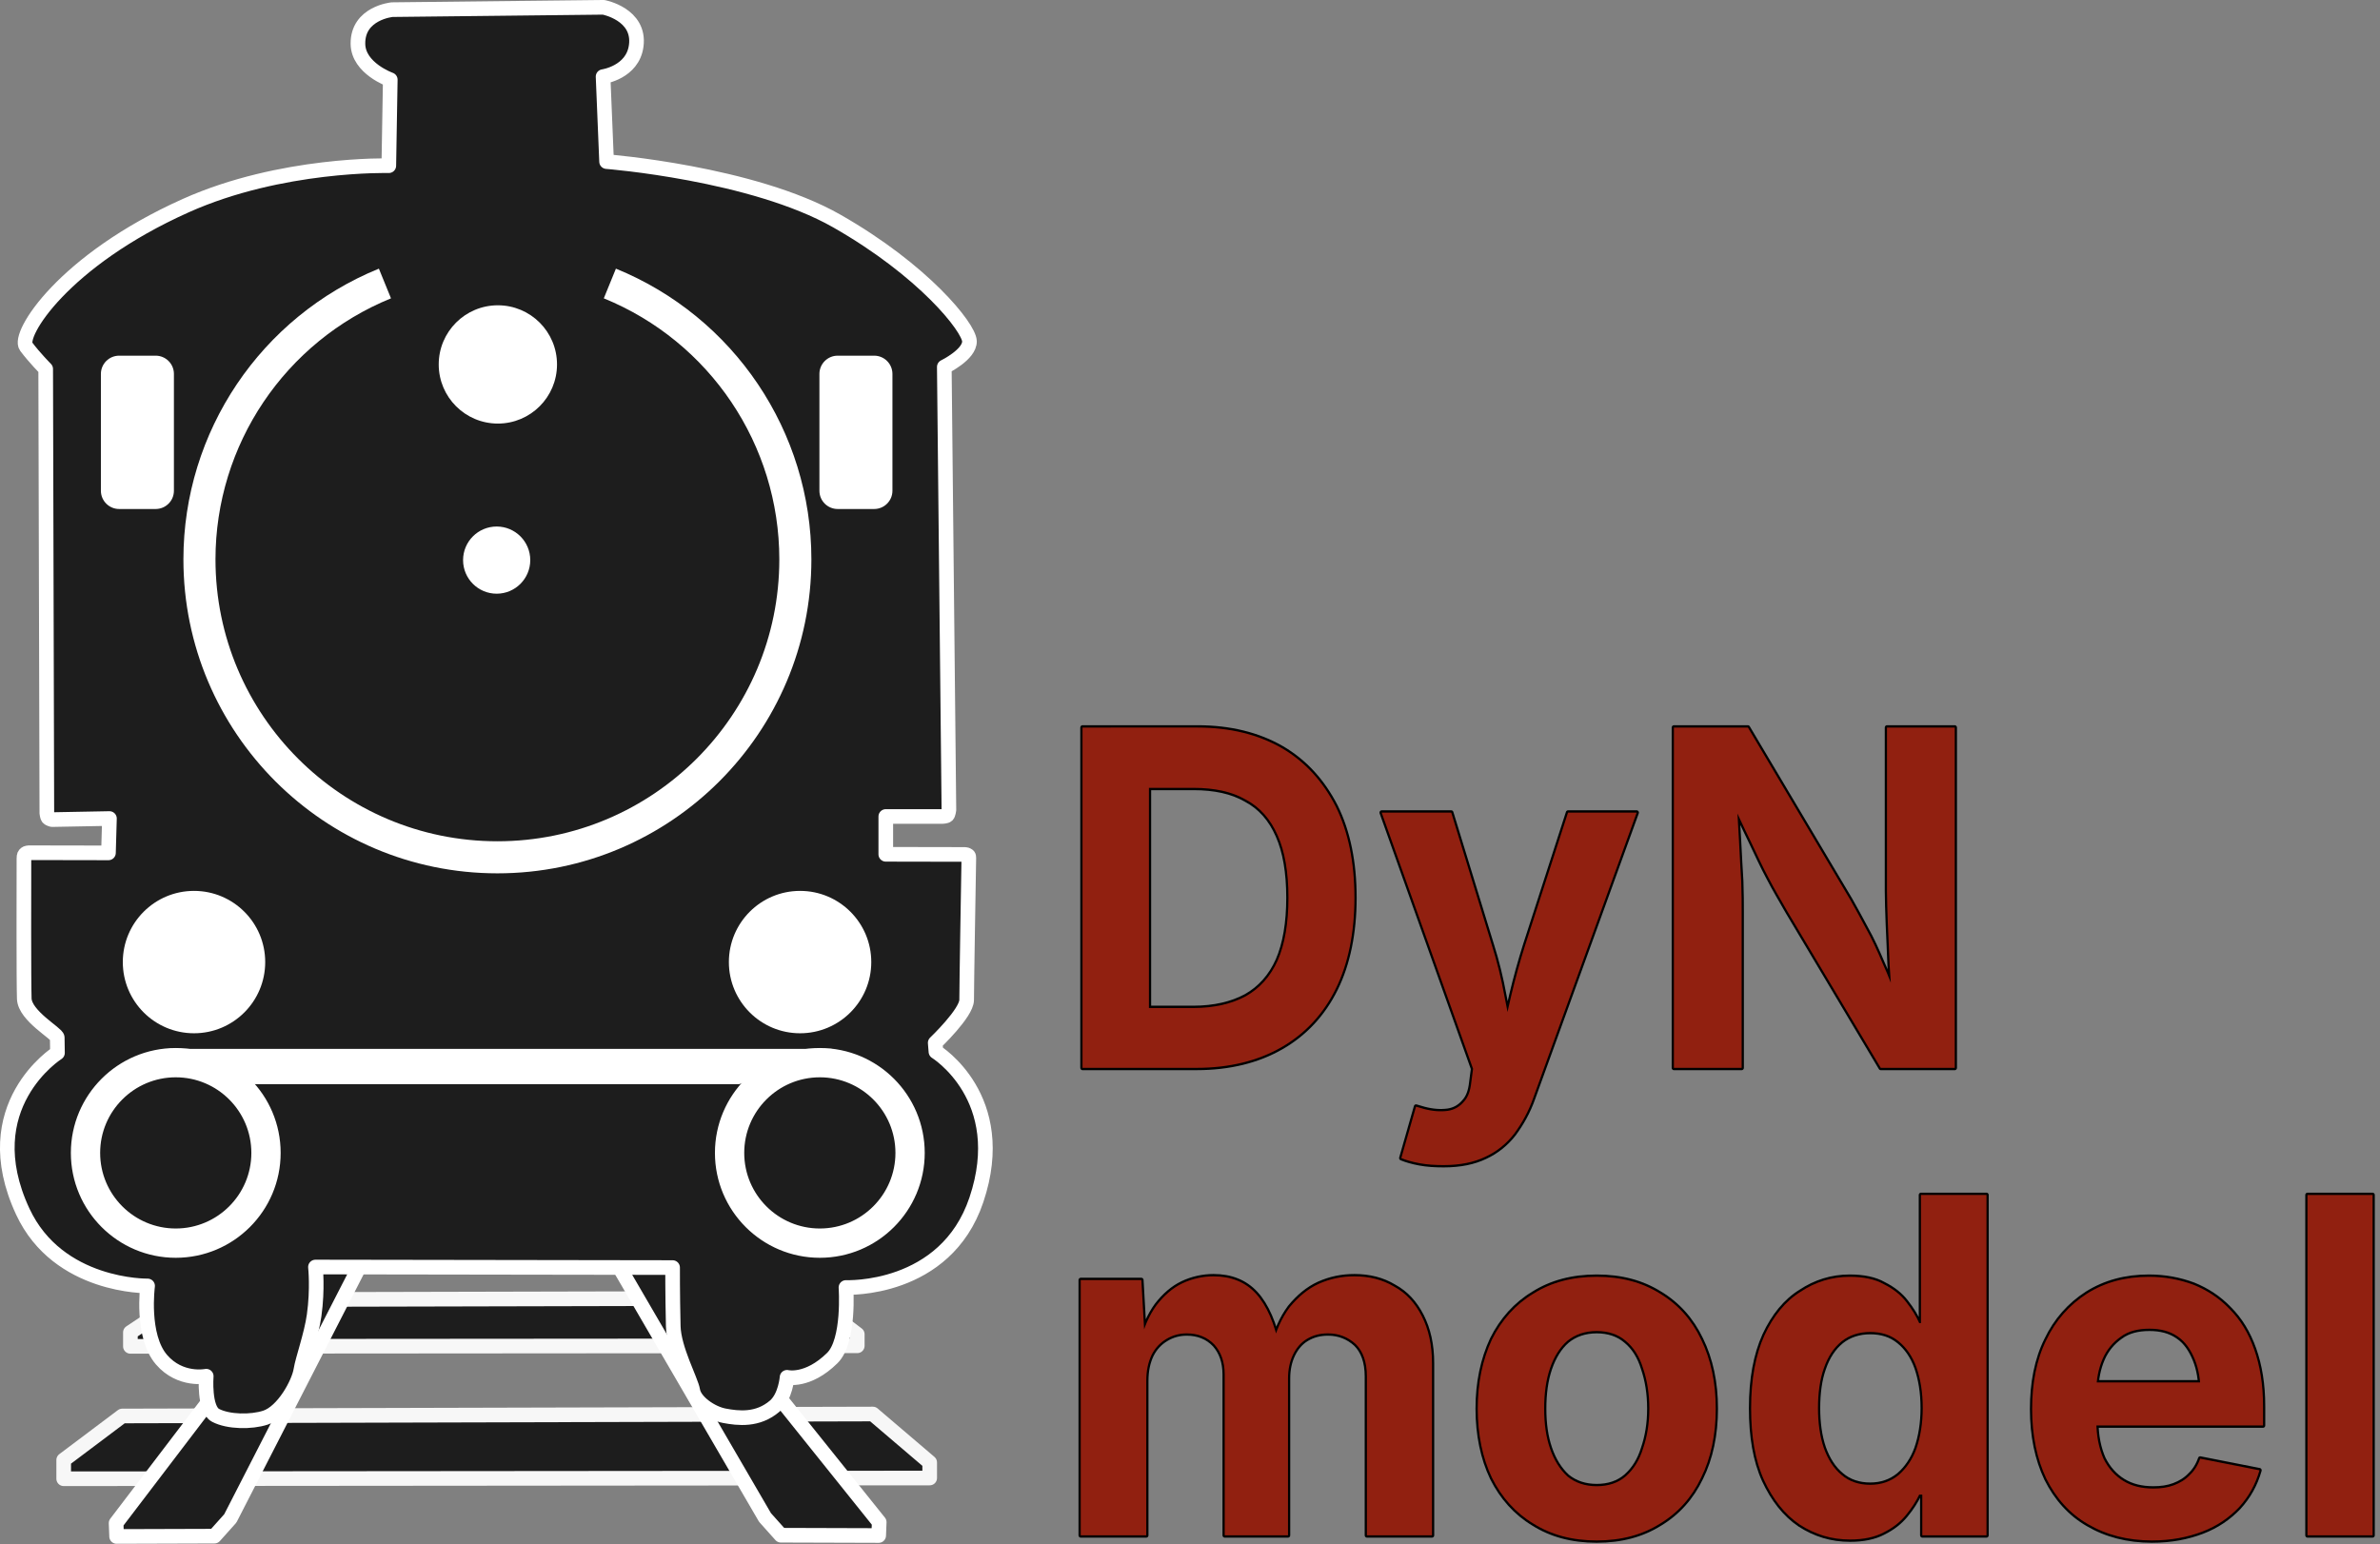 <?xml version="1.0" encoding="UTF-8" standalone="no"?>
<svg xmlns="http://www.w3.org/2000/svg" xmlns:xlink="http://www.w3.org/1999/xlink" xmlns:serif="http://www.serif.com/" width="100%" height="100%" viewBox="0 0 678 440" version="1.1" xml:space="preserve" style="fill-rule:evenodd;clip-rule:evenodd;stroke-linejoin:round;stroke-miterlimit:2;">
    <rect x="0" y="0" width="678" height="440" fill="#808080" stroke="none"/>
    <g transform="matrix(0.39,0,0,0.409,-158.334,164.258)">
        <g transform="matrix(325.618,0,0,325.618,1175.21,342.233)">
            <path d="M0.322,-0l-0.189,-0l0,-0.128l0.182,-0c0.046,-0 0.086,-0.009 0.117,-0.025c0.032,-0.017 0.056,-0.043 0.072,-0.077c0.016,-0.035 0.024,-0.08 0.024,-0.134c-0,-0.054 -0.008,-0.099 -0.024,-0.133c-0.016,-0.035 -0.04,-0.061 -0.072,-0.077c-0.031,-0.017 -0.07,-0.025 -0.117,-0.025l-0.185,-0l-0,-0.129l0.194,0c0.073,0 0.136,0.015 0.189,0.044c0.052,0.029 0.092,0.071 0.121,0.125c0.028,0.054 0.042,0.119 0.042,0.195c0,0.075 -0.014,0.141 -0.042,0.195c-0.028,0.054 -0.069,0.096 -0.122,0.125c-0.053,0.029 -0.117,0.044 -0.19,0.044Zm-0.107,-0.728l-0,0.728l-0.149,-0l-0,-0.728l0.149,0Z" style="fill:none;fill-rule:nonzero;stroke:#000;stroke-width:0.01px;"></path>
        </g>
        <g transform="matrix(325.618,0,0,325.618,1410.36,342.233)">
            <path d="M0.059,0.193l0.033,-0.11l0.018,0.005c0.02,0.005 0.037,0.006 0.053,0.004c0.015,-0.002 0.027,-0.009 0.036,-0.019c0.01,-0.01 0.015,-0.024 0.017,-0.042l0.004,-0.029l-0.205,-0.548l0.156,0l0.091,0.283c0.012,0.036 0.021,0.072 0.028,0.108c0.007,0.036 0.015,0.073 0.024,0.112l-0.034,-0c0.009,-0.039 0.017,-0.077 0.026,-0.113c0.009,-0.036 0.019,-0.071 0.031,-0.107l0.096,-0.283l0.154,0l-0.232,0.61c-0.011,0.03 -0.026,0.055 -0.043,0.077c-0.017,0.021 -0.039,0.038 -0.064,0.049c-0.026,0.012 -0.057,0.018 -0.094,0.018c-0.019,0 -0.037,-0.001 -0.054,-0.004c-0.017,-0.003 -0.031,-0.007 -0.041,-0.011Z" style="fill:none;fill-rule:nonzero;stroke:#000;stroke-width:0.01px;"></path>
        </g>
        <g transform="matrix(325.618,0,0,325.618,1607.19,342.233)">
            <path d="M0.066,-0l-0,-0.728l0.166,0l0.23,0.369c0.011,0.019 0.023,0.039 0.035,0.061c0.013,0.022 0.025,0.047 0.037,0.074c0.013,0.027 0.025,0.057 0.038,0.091l-0.015,0c-0.003,-0.027 -0.005,-0.056 -0.007,-0.086c-0.001,-0.031 -0.003,-0.06 -0.004,-0.088c-0.001,-0.028 -0.002,-0.052 -0.002,-0.071l0,-0.35l0.152,0l0,0.728l-0.166,-0l-0.209,-0.334c-0.015,-0.025 -0.03,-0.049 -0.043,-0.073c-0.013,-0.023 -0.026,-0.05 -0.04,-0.078c-0.015,-0.029 -0.031,-0.063 -0.051,-0.102l0.019,-0c0.002,0.035 0.004,0.068 0.006,0.101c0.002,0.032 0.003,0.061 0.005,0.087c0.001,0.027 0.001,0.048 0.001,0.065l0,0.334l-0.152,0Z" style="fill:none;fill-rule:nonzero;stroke:#000;stroke-width:0.01px;"></path>
        </g>
        <g transform="matrix(325.618,0,0,325.618,1175.21,667.85)">
            <path d="M0.062,-0l0,-0.546l0.136,0l0.008,0.136l-0.011,-0c0.008,-0.034 0.021,-0.061 0.037,-0.082c0.017,-0.021 0.036,-0.037 0.058,-0.047c0.022,-0.01 0.046,-0.015 0.07,-0.015c0.039,-0 0.071,0.012 0.095,0.037c0.024,0.025 0.042,0.064 0.053,0.116l-0.017,-0c0.008,-0.035 0.022,-0.064 0.04,-0.087c0.019,-0.022 0.04,-0.039 0.065,-0.05c0.026,-0.011 0.052,-0.016 0.08,-0.016c0.033,-0 0.063,0.007 0.089,0.022c0.027,0.014 0.047,0.035 0.062,0.063c0.015,0.028 0.023,0.061 0.023,0.101l-0,0.368l-0.146,-0l-0,-0.34c-0,-0.031 -0.009,-0.054 -0.025,-0.069c-0.017,-0.015 -0.038,-0.023 -0.062,-0.023c-0.019,0 -0.034,0.004 -0.048,0.012c-0.014,0.008 -0.024,0.02 -0.031,0.034c-0.007,0.014 -0.011,0.031 -0.011,0.05l0,0.336l-0.142,-0l0,-0.344c0,-0.027 -0.008,-0.048 -0.023,-0.064c-0.016,-0.016 -0.037,-0.024 -0.062,-0.024c-0.017,0 -0.032,0.004 -0.046,0.012c-0.014,0.008 -0.025,0.019 -0.033,0.034c-0.008,0.016 -0.012,0.034 -0.012,0.056l-0,0.33l-0.147,-0Z" style="fill:none;fill-rule:nonzero;stroke:#000;stroke-width:0.01px;"></path>
        </g>
        <g transform="matrix(325.618,0,0,325.618,1472.36,667.85)">
            <path d="M0.307,0.011c-0.055,-0 -0.102,-0.012 -0.142,-0.036c-0.04,-0.023 -0.071,-0.056 -0.093,-0.098c-0.021,-0.042 -0.032,-0.092 -0.032,-0.148c-0,-0.056 0.011,-0.105 0.032,-0.148c0.022,-0.042 0.053,-0.075 0.093,-0.098c0.04,-0.024 0.087,-0.036 0.142,-0.036c0.055,0 0.102,0.012 0.142,0.036c0.04,0.023 0.071,0.056 0.092,0.098c0.022,0.043 0.033,0.092 0.033,0.148c-0,0.056 -0.011,0.106 -0.033,0.148c-0.021,0.042 -0.052,0.075 -0.092,0.098c-0.04,0.024 -0.087,0.036 -0.142,0.036Zm-0,-0.116c0.026,0 0.048,-0.007 0.065,-0.021c0.018,-0.015 0.031,-0.035 0.039,-0.06c0.009,-0.025 0.014,-0.053 0.014,-0.085c-0,-0.032 -0.005,-0.061 -0.014,-0.086c-0.008,-0.025 -0.021,-0.045 -0.039,-0.059c-0.017,-0.014 -0.039,-0.021 -0.065,-0.021c-0.026,-0 -0.048,0.007 -0.066,0.021c-0.017,0.014 -0.03,0.034 -0.039,0.059c-0.009,0.025 -0.013,0.054 -0.013,0.086c-0,0.032 0.004,0.06 0.013,0.085c0.009,0.025 0.022,0.045 0.039,0.06c0.018,0.014 0.04,0.021 0.066,0.021Z" style="fill:none;fill-rule:nonzero;stroke:#000;stroke-width:0.01px;"></path>
        </g>
        <g transform="matrix(325.618,0,0,325.618,1672.06,667.85)">
            <path d="M0.262,0.009c-0.042,0 -0.079,-0.011 -0.113,-0.032c-0.034,-0.022 -0.06,-0.054 -0.08,-0.095c-0.02,-0.042 -0.029,-0.093 -0.029,-0.154c-0,-0.062 0.01,-0.114 0.03,-0.156c0.02,-0.041 0.047,-0.073 0.081,-0.093c0.033,-0.021 0.07,-0.032 0.11,-0.032c0.031,0 0.057,0.005 0.077,0.016c0.021,0.01 0.038,0.023 0.05,0.038c0.013,0.016 0.022,0.03 0.029,0.045l0.004,-0l0,-0.274l0.147,0l-0,0.728l-0.144,0l-0,-0.087l-0.007,-0c-0.007,0.014 -0.017,0.029 -0.03,0.044c-0.013,0.015 -0.029,0.027 -0.05,0.037c-0.02,0.01 -0.045,0.015 -0.075,0.015Zm0.045,-0.117c0.025,-0 0.046,-0.007 0.064,-0.021c0.017,-0.014 0.031,-0.033 0.04,-0.057c0.009,-0.025 0.014,-0.054 0.014,-0.086c-0,-0.034 -0.005,-0.062 -0.014,-0.087c-0.009,-0.024 -0.023,-0.043 -0.04,-0.056c-0.018,-0.014 -0.039,-0.02 -0.064,-0.02c-0.025,-0 -0.047,0.007 -0.064,0.02c-0.018,0.014 -0.031,0.033 -0.04,0.058c-0.009,0.024 -0.013,0.053 -0.013,0.085c-0,0.031 0.004,0.06 0.013,0.085c0.009,0.024 0.022,0.044 0.04,0.058c0.017,0.014 0.039,0.021 0.064,0.021Z" style="fill:none;fill-rule:nonzero;stroke:#000;stroke-width:0.01px;"></path>
        </g>
        <g transform="matrix(325.618,0,0,325.618,1877.32,667.85)">
            <path d="M0.309,0.011c-0.055,-0 -0.103,-0.012 -0.144,-0.035c-0.04,-0.022 -0.071,-0.055 -0.093,-0.097c-0.021,-0.042 -0.032,-0.092 -0.032,-0.149c-0,-0.056 0.01,-0.106 0.032,-0.148c0.021,-0.042 0.052,-0.075 0.091,-0.099c0.04,-0.024 0.086,-0.036 0.139,-0.036c0.036,0 0.069,0.006 0.1,0.017c0.031,0.012 0.058,0.029 0.081,0.052c0.024,0.023 0.042,0.051 0.055,0.086c0.013,0.035 0.02,0.075 0.02,0.122l-0,0.041l-0.458,0l-0,-0.092l0.387,0l-0.069,0.025c0,-0.029 -0.004,-0.053 -0.013,-0.074c-0.009,-0.021 -0.021,-0.038 -0.038,-0.049c-0.018,-0.012 -0.039,-0.017 -0.064,-0.017c-0.025,-0 -0.047,0.005 -0.064,0.017c-0.018,0.012 -0.032,0.028 -0.041,0.048c-0.009,0.02 -0.014,0.043 -0.014,0.068l0,0.065c0,0.032 0.006,0.058 0.016,0.08c0.011,0.021 0.026,0.037 0.045,0.048c0.019,0.011 0.041,0.016 0.067,0.016c0.017,0 0.032,-0.002 0.046,-0.007c0.014,-0.005 0.026,-0.012 0.036,-0.022c0.01,-0.009 0.018,-0.021 0.023,-0.035l0.133,0.025c-0.009,0.03 -0.024,0.056 -0.046,0.079c-0.022,0.022 -0.049,0.04 -0.082,0.052c-0.033,0.012 -0.07,0.019 -0.113,0.019Z" style="fill:none;fill-rule:nonzero;stroke:#000;stroke-width:0.01px;"></path>
        </g>
        <g transform="matrix(325.618,0,0,325.618,2071.29,667.85)">
            <rect x="0.062" y="-0.728" width="0.146" height="0.728" style="fill:none;fill-rule:nonzero;stroke:#000;stroke-width:0.01px;"></rect>
        </g>
        <g transform="matrix(325.618,0,0,325.618,1175.21,342.233)">
            <path d="M0.322,-0l-0.189,-0l0,-0.128l0.182,-0c0.046,-0 0.086,-0.009 0.117,-0.025c0.032,-0.017 0.056,-0.043 0.072,-0.077c0.016,-0.035 0.024,-0.08 0.024,-0.134c-0,-0.054 -0.008,-0.099 -0.024,-0.133c-0.016,-0.035 -0.04,-0.061 -0.072,-0.077c-0.031,-0.017 -0.07,-0.025 -0.117,-0.025l-0.185,-0l-0,-0.129l0.194,0c0.073,0 0.136,0.015 0.189,0.044c0.052,0.029 0.092,0.071 0.121,0.125c0.028,0.054 0.042,0.119 0.042,0.195c0,0.075 -0.014,0.141 -0.042,0.195c-0.028,0.054 -0.069,0.096 -0.122,0.125c-0.053,0.029 -0.117,0.044 -0.19,0.044Zm-0.107,-0.728l-0,0.728l-0.149,-0l-0,-0.728l0.149,0Z" style="fill:#912010;fill-rule:nonzero;"></path>
        </g>
        <g transform="matrix(325.618,0,0,325.618,1410.36,342.233)">
            <path d="M0.059,0.193l0.033,-0.11l0.018,0.005c0.02,0.005 0.037,0.006 0.053,0.004c0.015,-0.002 0.027,-0.009 0.036,-0.019c0.01,-0.01 0.015,-0.024 0.017,-0.042l0.004,-0.029l-0.205,-0.548l0.156,0l0.091,0.283c0.012,0.036 0.021,0.072 0.028,0.108c0.007,0.036 0.015,0.073 0.024,0.112l-0.034,-0c0.009,-0.039 0.017,-0.077 0.026,-0.113c0.009,-0.036 0.019,-0.071 0.031,-0.107l0.096,-0.283l0.154,0l-0.232,0.61c-0.011,0.03 -0.026,0.055 -0.043,0.077c-0.017,0.021 -0.039,0.038 -0.064,0.049c-0.026,0.012 -0.057,0.018 -0.094,0.018c-0.019,0 -0.037,-0.001 -0.054,-0.004c-0.017,-0.003 -0.031,-0.007 -0.041,-0.011Z" style="fill:#912010;fill-rule:nonzero;"></path>
        </g>
        <g transform="matrix(325.618,0,0,325.618,1607.19,342.233)">
            <path d="M0.066,-0l-0,-0.728l0.166,0l0.23,0.369c0.011,0.019 0.023,0.039 0.035,0.061c0.013,0.022 0.025,0.047 0.037,0.074c0.013,0.027 0.025,0.057 0.038,0.091l-0.015,0c-0.003,-0.027 -0.005,-0.056 -0.007,-0.086c-0.001,-0.031 -0.003,-0.06 -0.004,-0.088c-0.001,-0.028 -0.002,-0.052 -0.002,-0.071l0,-0.35l0.152,0l0,0.728l-0.166,-0l-0.209,-0.334c-0.015,-0.025 -0.03,-0.049 -0.043,-0.073c-0.013,-0.023 -0.026,-0.05 -0.04,-0.078c-0.015,-0.029 -0.031,-0.063 -0.051,-0.102l0.019,-0c0.002,0.035 0.004,0.068 0.006,0.101c0.002,0.032 0.003,0.061 0.005,0.087c0.001,0.027 0.001,0.048 0.001,0.065l0,0.334l-0.152,0Z" style="fill:#912010;fill-rule:nonzero;"></path>
        </g>
        <g transform="matrix(325.618,0,0,325.618,1175.21,667.85)">
            <path d="M0.062,-0l0,-0.546l0.136,0l0.008,0.136l-0.011,-0c0.008,-0.034 0.021,-0.061 0.037,-0.082c0.017,-0.021 0.036,-0.037 0.058,-0.047c0.022,-0.01 0.046,-0.015 0.07,-0.015c0.039,-0 0.071,0.012 0.095,0.037c0.024,0.025 0.042,0.064 0.053,0.116l-0.017,-0c0.008,-0.035 0.022,-0.064 0.04,-0.087c0.019,-0.022 0.04,-0.039 0.065,-0.05c0.026,-0.011 0.052,-0.016 0.08,-0.016c0.033,-0 0.063,0.007 0.089,0.022c0.027,0.014 0.047,0.035 0.062,0.063c0.015,0.028 0.023,0.061 0.023,0.101l-0,0.368l-0.146,-0l-0,-0.34c-0,-0.031 -0.009,-0.054 -0.025,-0.069c-0.017,-0.015 -0.038,-0.023 -0.062,-0.023c-0.019,0 -0.034,0.004 -0.048,0.012c-0.014,0.008 -0.024,0.02 -0.031,0.034c-0.007,0.014 -0.011,0.031 -0.011,0.05l0,0.336l-0.142,-0l0,-0.344c0,-0.027 -0.008,-0.048 -0.023,-0.064c-0.016,-0.016 -0.037,-0.024 -0.062,-0.024c-0.017,0 -0.032,0.004 -0.046,0.012c-0.014,0.008 -0.025,0.019 -0.033,0.034c-0.008,0.016 -0.012,0.034 -0.012,0.056l-0,0.33l-0.147,-0Z" style="fill:#912010;fill-rule:nonzero;"></path>
        </g>
        <g transform="matrix(325.618,0,0,325.618,1472.36,667.85)">
            <path d="M0.307,0.011c-0.055,-0 -0.102,-0.012 -0.142,-0.036c-0.04,-0.023 -0.071,-0.056 -0.093,-0.098c-0.021,-0.042 -0.032,-0.092 -0.032,-0.148c-0,-0.056 0.011,-0.105 0.032,-0.148c0.022,-0.042 0.053,-0.075 0.093,-0.098c0.04,-0.024 0.087,-0.036 0.142,-0.036c0.055,0 0.102,0.012 0.142,0.036c0.04,0.023 0.071,0.056 0.092,0.098c0.022,0.043 0.033,0.092 0.033,0.148c-0,0.056 -0.011,0.106 -0.033,0.148c-0.021,0.042 -0.052,0.075 -0.092,0.098c-0.04,0.024 -0.087,0.036 -0.142,0.036Zm-0,-0.116c0.026,0 0.048,-0.007 0.065,-0.021c0.018,-0.015 0.031,-0.035 0.039,-0.06c0.009,-0.025 0.014,-0.053 0.014,-0.085c-0,-0.032 -0.005,-0.061 -0.014,-0.086c-0.008,-0.025 -0.021,-0.045 -0.039,-0.059c-0.017,-0.014 -0.039,-0.021 -0.065,-0.021c-0.026,-0 -0.048,0.007 -0.066,0.021c-0.017,0.014 -0.03,0.034 -0.039,0.059c-0.009,0.025 -0.013,0.054 -0.013,0.086c-0,0.032 0.004,0.06 0.013,0.085c0.009,0.025 0.022,0.045 0.039,0.06c0.018,0.014 0.04,0.021 0.066,0.021Z" style="fill:#912010;fill-rule:nonzero;"></path>
        </g>
        <g transform="matrix(325.618,0,0,325.618,1672.06,667.85)">
            <path d="M0.262,0.009c-0.042,0 -0.079,-0.011 -0.113,-0.032c-0.034,-0.022 -0.06,-0.054 -0.08,-0.095c-0.02,-0.042 -0.029,-0.093 -0.029,-0.154c-0,-0.062 0.01,-0.114 0.03,-0.156c0.02,-0.041 0.047,-0.073 0.081,-0.093c0.033,-0.021 0.07,-0.032 0.11,-0.032c0.031,0 0.057,0.005 0.077,0.016c0.021,0.01 0.038,0.023 0.05,0.038c0.013,0.016 0.022,0.03 0.029,0.045l0.004,-0l0,-0.274l0.147,0l-0,0.728l-0.144,0l-0,-0.087l-0.007,-0c-0.007,0.014 -0.017,0.029 -0.03,0.044c-0.013,0.015 -0.029,0.027 -0.05,0.037c-0.02,0.01 -0.045,0.015 -0.075,0.015Zm0.045,-0.117c0.025,-0 0.046,-0.007 0.064,-0.021c0.017,-0.014 0.031,-0.033 0.04,-0.057c0.009,-0.025 0.014,-0.054 0.014,-0.086c-0,-0.034 -0.005,-0.062 -0.014,-0.087c-0.009,-0.024 -0.023,-0.043 -0.04,-0.056c-0.018,-0.014 -0.039,-0.02 -0.064,-0.02c-0.025,-0 -0.047,0.007 -0.064,0.02c-0.018,0.014 -0.031,0.033 -0.04,0.058c-0.009,0.024 -0.013,0.053 -0.013,0.085c-0,0.031 0.004,0.06 0.013,0.085c0.009,0.024 0.022,0.044 0.04,0.058c0.017,0.014 0.039,0.021 0.064,0.021Z" style="fill:#912010;fill-rule:nonzero;"></path>
        </g>
        <g transform="matrix(325.618,0,0,325.618,1877.32,667.85)">
            <path d="M0.309,0.011c-0.055,-0 -0.103,-0.012 -0.144,-0.035c-0.04,-0.022 -0.071,-0.055 -0.093,-0.097c-0.021,-0.042 -0.032,-0.092 -0.032,-0.149c-0,-0.056 0.01,-0.106 0.032,-0.148c0.021,-0.042 0.052,-0.075 0.091,-0.099c0.04,-0.024 0.086,-0.036 0.139,-0.036c0.036,0 0.069,0.006 0.1,0.017c0.031,0.012 0.058,0.029 0.081,0.052c0.024,0.023 0.042,0.051 0.055,0.086c0.013,0.035 0.02,0.075 0.02,0.122l-0,0.041l-0.458,0l-0,-0.092l0.387,0l-0.069,0.025c0,-0.029 -0.004,-0.053 -0.013,-0.074c-0.009,-0.021 -0.021,-0.038 -0.038,-0.049c-0.018,-0.012 -0.039,-0.017 -0.064,-0.017c-0.025,-0 -0.047,0.005 -0.064,0.017c-0.018,0.012 -0.032,0.028 -0.041,0.048c-0.009,0.02 -0.014,0.043 -0.014,0.068l0,0.065c0,0.032 0.006,0.058 0.016,0.08c0.011,0.021 0.026,0.037 0.045,0.048c0.019,0.011 0.041,0.016 0.067,0.016c0.017,0 0.032,-0.002 0.046,-0.007c0.014,-0.005 0.026,-0.012 0.036,-0.022c0.01,-0.009 0.018,-0.021 0.023,-0.035l0.133,0.025c-0.009,0.03 -0.024,0.056 -0.046,0.079c-0.022,0.022 -0.049,0.04 -0.082,0.052c-0.033,0.012 -0.07,0.019 -0.113,0.019Z" style="fill:#912010;fill-rule:nonzero;"></path>
        </g>
        <g transform="matrix(325.618,0,0,325.618,2071.29,667.85)">
            <rect x="0.062" y="-0.728" width="0.146" height="0.728" style="fill:#912010;fill-rule:nonzero;"></rect>
        </g>
    </g>
    <g>
        <g id="prazce">
            <path d="M18.145,421.299l-0,-5.344l16.686,-12.542l213.825,-0.559l16.189,13.803l-0,4.43l-246.7,0.212Z" style="fill:#1d1d1d;stroke:#f7f7f7;stroke-width:4.17px;stroke-linecap:round;stroke-miterlimit:1.5;"></path>
            <path d="M37.149,383.578l0,-3.968l14.006,-9.314l179.472,-0.415l13.588,10.25l-0,3.29l-207.066,0.157Z" style="fill:#1d1d1d;stroke:#f7f7f7;stroke-width:4.17px;stroke-linecap:round;stroke-miterlimit:1.5;"></path>
        </g>
        <g id="koleje">
            <path d="M33.223,437.738l-0.148,-3.8l58.682,-77.017l12.529,0.218l-38.675,75.453l-4.527,5.059l-27.861,0.087Z" style="fill:#1d1d1d;stroke:#fff;stroke-width:4.17px;stroke-linecap:round;stroke-miterlimit:1.5;"></path>
            <path d="M250.314,437.471l0.149,-3.8l-59.888,-74.703l-15.184,0.282l42.536,73.076l4.526,5.059l27.861,0.086Z" style="fill:#1d1d1d;stroke:#fff;stroke-width:4.17px;stroke-linecap:round;stroke-miterlimit:1.5;"></path>
        </g>
        <path id="bottom" d="M30.899,242.984l0.281,-9.785l-16.372,0.306c-0,-0 -0.866,-0.222 -1.11,-0.531c-0.244,-0.31 -0.354,-1.325 -0.354,-1.325l-0.328,-126.528c-0,0 -3.202,-3.217 -5.587,-6.417c-2.475,-3.32 10.538,-24.459 45.479,-40.117c27.171,-12.175 57.854,-11.378 57.854,-11.378l0.417,-24.501c0,-0 -9.119,-3.222 -9.211,-10.209c-0.115,-8.828 9.75,-9.75 9.75,-9.75l60.214,-0.666c-0,0 10.5,1.963 9.309,10.974c-1.002,7.579 -9.44,8.774 -9.44,8.774l0.998,24.21c0,0 41.558,3.257 65.539,16.901c24.767,14.091 37.717,30.376 37.837,34.262c0.117,3.81 -7.167,7.336 -7.167,7.336l1.311,126.203c0,0 -0.155,1.213 -0.469,1.526c-0.313,0.312 -1.41,0.349 -1.41,0.349l-16.101,-0l0,10.774l22.456,0.042c0,-0 0.652,0.041 0.852,0.211c0.2,0.169 0.36,0.152 0.348,0.807c-0.102,5.94 -0.617,36.068 -0.619,40.435c-0.002,3.708 -8.958,12.226 -8.958,12.226l0.209,2.524c0,0 21.302,13.126 11.525,42.192c-8.823,26.226 -37.156,24.976 -37.156,24.976c-0,0 1.114,15.179 -3.895,20.105c-7.067,6.95 -12.883,5.481 -12.883,5.481c-0,-0 -0.422,5.553 -3.511,8.21c-4.849,4.169 -10.47,3.483 -14.361,2.747c-3.746,-0.709 -8.477,-4.007 -8.987,-7.163c-0.471,-2.921 -5.412,-11.798 -5.564,-18.372c-0.219,-9.422 -0.186,-16.681 -0.186,-16.681l-101.743,-0.156c-0,0 0.692,6.155 -0.375,13.786c-0.78,5.573 -3.294,12.53 -3.763,15.495c-0.613,3.888 -5.055,11.975 -10.088,13.628c-4.022,1.322 -10.575,1.261 -14.221,-0.652c-3.39,-1.777 -2.666,-11.153 -2.666,-11.153c-0,-0 -7.377,1.521 -12.74,-4.707c-5.86,-6.807 -3.962,-21.01 -3.962,-21.01c-0,0 -25.48,0.45 -35.553,-21.173c-14.034,-30.128 9.878,-45.222 9.878,-45.222l-0.066,-4.356c0.065,-1.125 -9.222,-6.159 -9.392,-11.09c-0.169,-4.924 -0.113,-32.615 -0.095,-39.852c0.003,-1.103 0.179,-1.118 0.416,-1.406c0.226,-0.274 1.009,-0.322 1.009,-0.322l22.651,0.042Z" style="fill:#1d1d1d;stroke:#fff;stroke-width:4.17px;stroke-linecap:round;stroke-miterlimit:1.5;"></path>
        <g>
            <path d="M50.068,299.081c16.216,-0 29.382,13.165 29.382,29.382c0,16.216 -13.166,29.382 -29.382,29.382c-16.217,0 -29.382,-13.166 -29.382,-29.382c-0,-16.217 13.165,-29.382 29.382,-29.382Zm-0,7.345c12.162,0 22.036,9.875 22.036,22.037c0,12.162 -9.874,22.036 -22.036,22.036c-12.163,0 -22.037,-9.874 -22.037,-22.036c0,-12.162 9.874,-22.037 22.037,-22.037Z" style="fill:#fff;stroke:#fff;stroke-width:1px;stroke-linecap:round;stroke-miterlimit:1.5;"></path>
            <path d="M69.338,308.382l141.163,0l26.315,-9.053l-188.778,0l21.3,9.053Z" style="fill:#fff;stroke:#fff;stroke-width:1px;stroke-linecap:round;stroke-miterlimit:1.5;"></path>
            <path d="M233.549,299.081c16.217,-0 29.382,13.165 29.382,29.382c0,16.216 -13.165,29.382 -29.382,29.382c-16.216,0 -29.382,-13.166 -29.382,-29.382c0,-16.217 13.166,-29.382 29.382,-29.382Zm0,7.345c12.163,0 22.037,9.875 22.037,22.037c-0,12.162 -9.874,22.036 -22.037,22.036c-12.162,0 -22.036,-9.874 -22.036,-22.036c-0,-12.162 9.874,-22.037 22.036,-22.037Z" style="fill:#fff;stroke:#fff;stroke-width:1px;stroke-linecap:round;stroke-miterlimit:1.5;"></path>
        </g>
        <circle id="Llight" cx="55.268" cy="274.097" r="20.282" style="fill:#fff;"></circle>
        <circle id="Rlight" cx="227.921" cy="274.097" r="20.282" style="fill:#fff;"></circle>
        <circle id="toplc" cx="141.488" cy="159.575" r="9.569" style="fill:#fff;"></circle>
        <circle id="topbc" cx="141.83" cy="103.827" r="16.849" style="fill:#fff;"></circle>
        <path id="donut" d="M107.934,76.537l3.449,8.46c-30.234,12.323 -49.998,41.722 -49.998,74.37c-0,44.325 35.986,80.311 80.311,80.311c44.324,-0 80.31,-35.986 80.31,-80.311c0,-32.648 -19.764,-62.047 -49.998,-74.37l3.449,-8.46c33.672,13.724 55.685,46.468 55.685,82.83c0,49.367 -40.08,89.447 -89.446,89.447c-49.367,-0 -89.447,-40.08 -89.447,-89.447c-0,-36.362 22.013,-69.106 55.685,-82.83Z" style="fill:#fff;"></path>
        <path id="lw" d="M49.545,106.531l-0,33.283c-0,2.87 -2.331,5.2 -5.201,5.2l-10.401,0c-2.87,0 -5.2,-2.33 -5.2,-5.2l0,-33.283c0,-2.87 2.33,-5.2 5.2,-5.2l10.401,-0c2.87,-0 5.201,2.33 5.201,5.2Z" style="fill:#fff;"></path>
        <path id="lw1" serif:id="lw" d="M254.232,106.531l-0,33.283c-0,2.87 -2.33,5.2 -5.2,5.2l-10.401,0c-2.87,0 -5.201,-2.33 -5.201,-5.2l0,-33.283c0,-2.87 2.331,-5.2 5.201,-5.2l10.401,-0c2.87,-0 5.2,2.33 5.2,5.2Z" style="fill:#fff;"></path>
    </g>
</svg>
